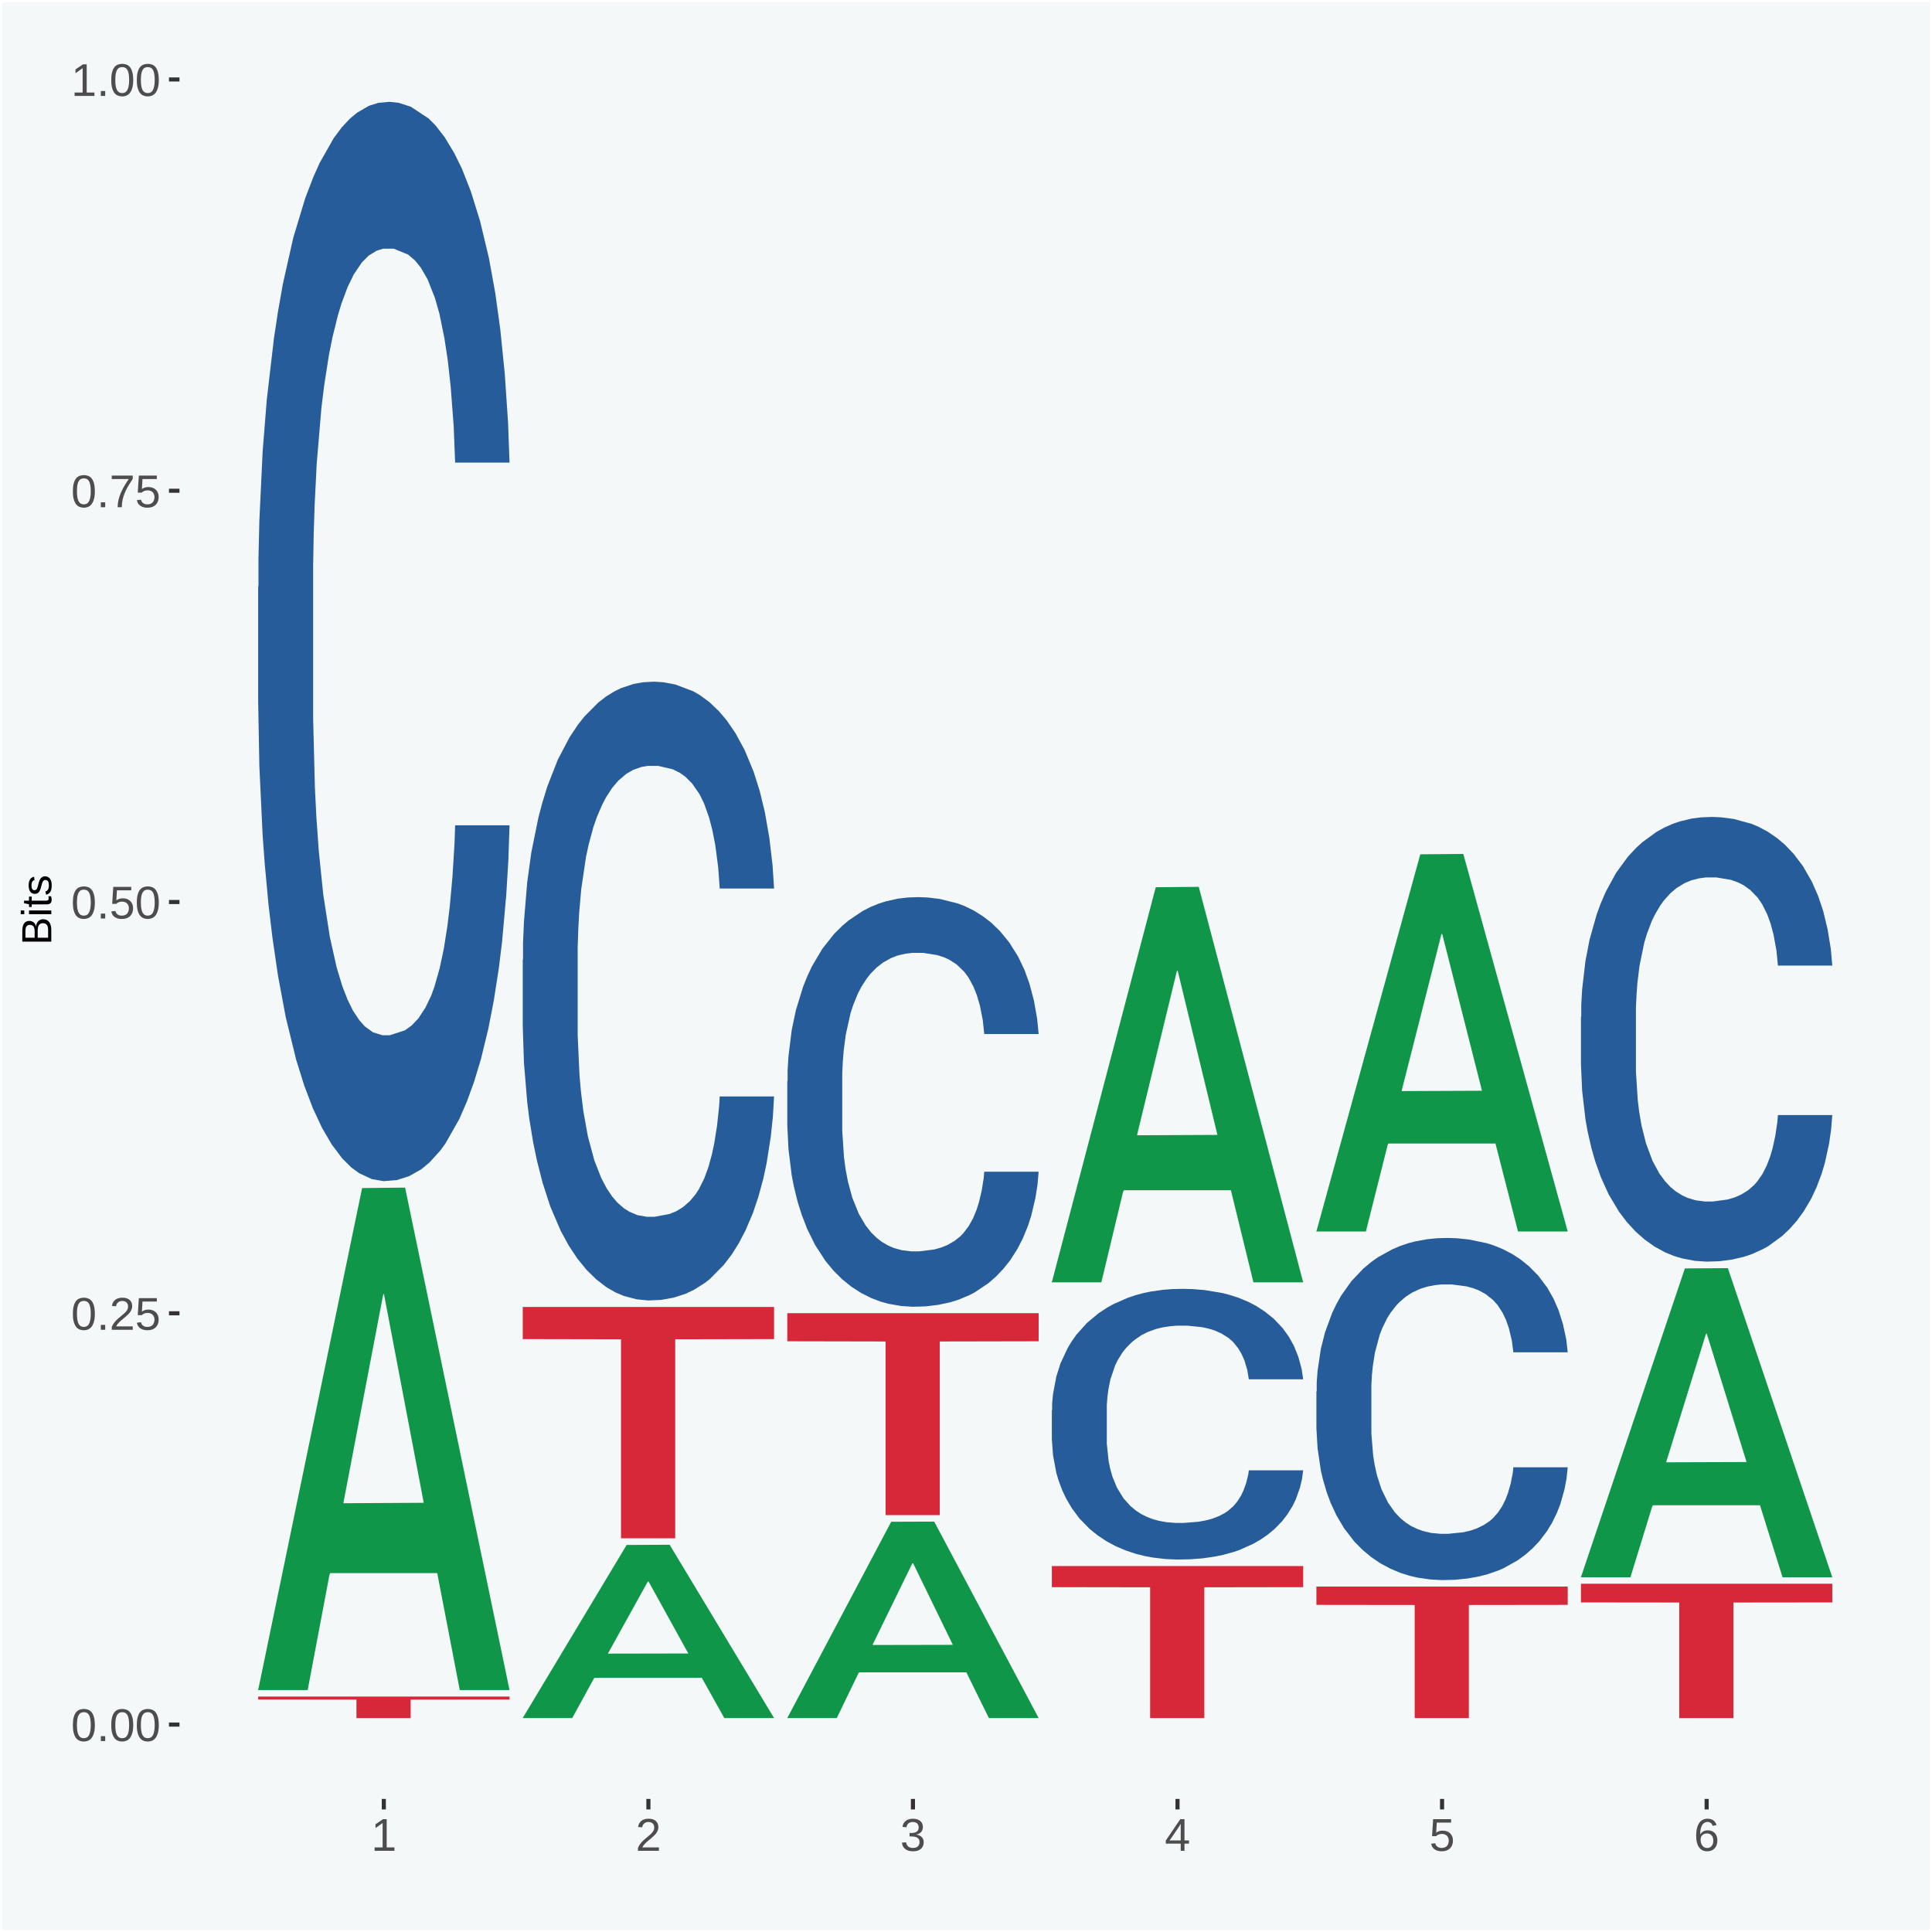 <?xml version="1.0" encoding="UTF-8"?>
<svg xmlns="http://www.w3.org/2000/svg" xmlns:xlink="http://www.w3.org/1999/xlink" width="504pt" height="504pt" viewBox="0 0 504 504" version="1.1">
<defs>
<g>
<symbol overflow="visible" id="glyph0-0">
<path style="stroke:none;" d="M 0.406 0 L 0.406 -8 L 3.594 -8 L 3.594 0 Z M 0.797 -0.406 L 3.188 -0.406 L 3.188 -7.594 L 0.797 -7.594 Z M 0.797 -0.406 "/>
</symbol>
<symbol overflow="visible" id="glyph0-1">
<path style="stroke:none;" d="M 6.203 -4.125 C 6.203 -3.332 6.125 -2.664 5.969 -2.125 C 5.82 -1.582 5.617 -1.145 5.359 -0.812 C 5.098 -0.477 4.789 -0.238 4.438 -0.094 C 4.094 0.051 3.723 0.125 3.328 0.125 C 2.922 0.125 2.539 0.051 2.188 -0.094 C 1.844 -0.238 1.539 -0.477 1.281 -0.812 C 1.031 -1.145 0.832 -1.582 0.688 -2.125 C 0.539 -2.664 0.469 -3.332 0.469 -4.125 C 0.469 -4.957 0.539 -5.645 0.688 -6.188 C 0.832 -6.738 1.035 -7.176 1.297 -7.5 C 1.555 -7.82 1.859 -8.047 2.203 -8.172 C 2.555 -8.305 2.941 -8.375 3.359 -8.375 C 3.754 -8.375 4.125 -8.305 4.469 -8.172 C 4.812 -8.047 5.113 -7.82 5.375 -7.5 C 5.633 -7.176 5.836 -6.738 5.984 -6.188 C 6.129 -5.645 6.203 -4.957 6.203 -4.125 Z M 5.141 -4.125 C 5.141 -4.781 5.098 -5.328 5.016 -5.766 C 4.941 -6.203 4.828 -6.551 4.672 -6.812 C 4.516 -7.07 4.328 -7.254 4.109 -7.359 C 3.891 -7.473 3.641 -7.531 3.359 -7.531 C 3.055 -7.531 2.789 -7.473 2.562 -7.359 C 2.344 -7.254 2.156 -7.07 2 -6.812 C 1.844 -6.551 1.723 -6.203 1.641 -5.766 C 1.566 -5.328 1.531 -4.781 1.531 -4.125 C 1.531 -3.5 1.57 -2.969 1.656 -2.531 C 1.738 -2.094 1.852 -1.742 2 -1.484 C 2.156 -1.223 2.344 -1.035 2.562 -0.922 C 2.789 -0.805 3.047 -0.75 3.328 -0.75 C 3.609 -0.75 3.859 -0.805 4.078 -0.922 C 4.305 -1.035 4.492 -1.223 4.641 -1.484 C 4.797 -1.742 4.914 -2.094 5 -2.531 C 5.094 -2.969 5.141 -3.5 5.141 -4.125 Z M 5.141 -4.125 "/>
</symbol>
<symbol overflow="visible" id="glyph0-2">
<path style="stroke:none;" d="M 1.094 0 L 1.094 -1.281 L 2.234 -1.281 L 2.234 0 Z M 1.094 0 "/>
</symbol>
<symbol overflow="visible" id="glyph0-3">
<path style="stroke:none;" d="M 0.609 0 L 0.609 -0.75 C 0.805 -1.207 1.047 -1.609 1.328 -1.953 C 1.617 -2.305 1.922 -2.625 2.234 -2.906 C 2.555 -3.188 2.867 -3.445 3.172 -3.688 C 3.484 -3.938 3.766 -4.18 4.016 -4.422 C 4.266 -4.66 4.469 -4.91 4.625 -5.172 C 4.781 -5.441 4.859 -5.742 4.859 -6.078 C 4.859 -6.316 4.82 -6.523 4.75 -6.703 C 4.676 -6.879 4.57 -7.023 4.438 -7.141 C 4.312 -7.266 4.156 -7.359 3.969 -7.422 C 3.781 -7.484 3.578 -7.516 3.359 -7.516 C 3.141 -7.516 2.938 -7.484 2.75 -7.422 C 2.57 -7.367 2.41 -7.281 2.266 -7.156 C 2.117 -7.039 2 -6.895 1.906 -6.719 C 1.812 -6.551 1.754 -6.352 1.734 -6.125 L 0.656 -6.219 C 0.688 -6.508 0.766 -6.785 0.891 -7.047 C 1.023 -7.316 1.203 -7.551 1.422 -7.75 C 1.648 -7.945 1.922 -8.098 2.234 -8.203 C 2.555 -8.316 2.93 -8.375 3.359 -8.375 C 3.766 -8.375 4.125 -8.328 4.438 -8.234 C 4.758 -8.141 5.031 -7.992 5.25 -7.797 C 5.477 -7.609 5.648 -7.375 5.766 -7.094 C 5.879 -6.812 5.938 -6.488 5.938 -6.125 C 5.938 -5.844 5.883 -5.578 5.781 -5.328 C 5.688 -5.078 5.555 -4.836 5.391 -4.609 C 5.223 -4.379 5.031 -4.16 4.812 -3.953 C 4.594 -3.742 4.363 -3.535 4.125 -3.328 C 3.895 -3.129 3.656 -2.93 3.406 -2.734 C 3.164 -2.535 2.938 -2.336 2.719 -2.141 C 2.508 -1.941 2.32 -1.738 2.156 -1.531 C 1.988 -1.332 1.859 -1.117 1.766 -0.891 L 6.078 -0.891 L 6.078 0 Z M 0.609 0 "/>
</symbol>
<symbol overflow="visible" id="glyph0-4">
<path style="stroke:none;" d="M 6.172 -2.688 C 6.172 -2.27 6.109 -1.891 5.984 -1.547 C 5.859 -1.203 5.672 -0.906 5.422 -0.656 C 5.18 -0.414 4.879 -0.223 4.516 -0.078 C 4.148 0.055 3.723 0.125 3.234 0.125 C 2.805 0.125 2.43 0.07 2.109 -0.031 C 1.785 -0.133 1.508 -0.273 1.281 -0.453 C 1.062 -0.629 0.883 -0.836 0.75 -1.078 C 0.625 -1.316 0.535 -1.57 0.484 -1.844 L 1.547 -1.969 C 1.586 -1.812 1.645 -1.66 1.719 -1.516 C 1.801 -1.367 1.91 -1.238 2.047 -1.125 C 2.18 -1.008 2.348 -0.914 2.547 -0.844 C 2.742 -0.781 2.984 -0.75 3.266 -0.75 C 3.535 -0.75 3.781 -0.789 4 -0.875 C 4.227 -0.957 4.422 -1.078 4.578 -1.234 C 4.734 -1.398 4.852 -1.602 4.938 -1.844 C 5.031 -2.082 5.078 -2.359 5.078 -2.672 C 5.078 -2.922 5.035 -3.148 4.953 -3.359 C 4.867 -3.578 4.75 -3.766 4.594 -3.922 C 4.445 -4.078 4.258 -4.195 4.031 -4.281 C 3.812 -4.363 3.562 -4.406 3.281 -4.406 C 3.113 -4.406 2.953 -4.391 2.797 -4.359 C 2.648 -4.328 2.516 -4.285 2.391 -4.234 C 2.266 -4.18 2.148 -4.117 2.047 -4.047 C 1.941 -3.973 1.844 -3.895 1.75 -3.812 L 0.719 -3.812 L 1 -8.25 L 5.688 -8.25 L 5.688 -7.359 L 1.953 -7.359 L 1.797 -4.734 C 1.984 -4.879 2.219 -5.004 2.5 -5.109 C 2.781 -5.211 3.113 -5.266 3.5 -5.266 C 3.914 -5.266 4.285 -5.203 4.609 -5.078 C 4.941 -4.953 5.223 -4.773 5.453 -4.547 C 5.68 -4.316 5.859 -4.047 5.984 -3.734 C 6.109 -3.422 6.172 -3.07 6.172 -2.688 Z M 6.172 -2.688 "/>
</symbol>
<symbol overflow="visible" id="glyph0-5">
<path style="stroke:none;" d="M 6.078 -7.406 C 5.66 -6.77 5.273 -6.16 4.922 -5.578 C 4.578 -4.992 4.281 -4.406 4.031 -3.812 C 3.781 -3.219 3.582 -2.609 3.438 -1.984 C 3.301 -1.367 3.234 -0.707 3.234 0 L 2.141 0 C 2.141 -0.656 2.219 -1.301 2.375 -1.938 C 2.531 -2.57 2.738 -3.195 3 -3.812 C 3.27 -4.426 3.578 -5.023 3.922 -5.609 C 4.273 -6.203 4.648 -6.785 5.047 -7.359 L 0.609 -7.359 L 0.609 -8.25 L 6.078 -8.25 Z M 6.078 -7.406 "/>
</symbol>
<symbol overflow="visible" id="glyph0-6">
<path style="stroke:none;" d="M 0.922 0 L 0.922 -0.891 L 3.016 -0.891 L 3.016 -7.25 L 1.156 -5.922 L 1.156 -6.922 L 3.109 -8.25 L 4.078 -8.25 L 4.078 -0.891 L 6.094 -0.891 L 6.094 0 Z M 0.922 0 "/>
</symbol>
<symbol overflow="visible" id="glyph0-7">
<path style="stroke:none;" d="M 6.141 -2.281 C 6.141 -1.906 6.078 -1.566 5.953 -1.266 C 5.836 -0.973 5.66 -0.723 5.422 -0.516 C 5.18 -0.305 4.883 -0.145 4.531 -0.031 C 4.188 0.07 3.789 0.125 3.344 0.125 C 2.832 0.125 2.398 0.062 2.047 -0.062 C 1.703 -0.195 1.414 -0.367 1.188 -0.578 C 0.957 -0.785 0.785 -1.02 0.672 -1.281 C 0.566 -1.551 0.492 -1.832 0.453 -2.125 L 1.547 -2.219 C 1.578 -2 1.633 -1.801 1.719 -1.625 C 1.801 -1.445 1.914 -1.289 2.062 -1.156 C 2.207 -1.031 2.383 -0.93 2.594 -0.859 C 2.801 -0.785 3.051 -0.75 3.344 -0.75 C 3.875 -0.75 4.289 -0.879 4.594 -1.141 C 4.895 -1.41 5.047 -1.801 5.047 -2.312 C 5.047 -2.613 4.977 -2.859 4.844 -3.047 C 4.707 -3.234 4.539 -3.379 4.344 -3.484 C 4.145 -3.586 3.926 -3.656 3.688 -3.688 C 3.445 -3.727 3.227 -3.75 3.031 -3.75 L 2.438 -3.75 L 2.438 -4.656 L 3.016 -4.656 C 3.211 -4.656 3.414 -4.676 3.625 -4.719 C 3.844 -4.758 4.039 -4.832 4.219 -4.938 C 4.395 -5.051 4.539 -5.195 4.656 -5.375 C 4.77 -5.562 4.828 -5.797 4.828 -6.078 C 4.828 -6.523 4.695 -6.875 4.438 -7.125 C 4.188 -7.383 3.801 -7.516 3.281 -7.516 C 2.82 -7.516 2.445 -7.395 2.156 -7.156 C 1.875 -6.914 1.707 -6.578 1.656 -6.141 L 0.594 -6.234 C 0.633 -6.598 0.734 -6.91 0.891 -7.172 C 1.047 -7.441 1.242 -7.664 1.484 -7.844 C 1.734 -8.02 2.008 -8.148 2.312 -8.234 C 2.625 -8.328 2.953 -8.375 3.297 -8.375 C 3.754 -8.375 4.148 -8.316 4.484 -8.203 C 4.816 -8.086 5.086 -7.93 5.297 -7.734 C 5.516 -7.535 5.672 -7.301 5.766 -7.031 C 5.867 -6.77 5.922 -6.488 5.922 -6.188 C 5.922 -5.945 5.883 -5.723 5.812 -5.516 C 5.75 -5.305 5.645 -5.113 5.5 -4.938 C 5.363 -4.77 5.188 -4.625 4.969 -4.5 C 4.75 -4.383 4.488 -4.297 4.188 -4.234 L 4.188 -4.219 C 4.52 -4.176 4.805 -4.098 5.047 -3.984 C 5.297 -3.867 5.5 -3.723 5.656 -3.547 C 5.82 -3.379 5.941 -3.188 6.016 -2.969 C 6.098 -2.75 6.141 -2.52 6.141 -2.281 Z M 6.141 -2.281 "/>
</symbol>
<symbol overflow="visible" id="glyph0-8">
<path style="stroke:none;" d="M 5.156 -1.875 L 5.156 0 L 4.172 0 L 4.172 -1.875 L 0.281 -1.875 L 0.281 -2.688 L 4.062 -8.25 L 5.156 -8.25 L 5.156 -2.703 L 6.328 -2.703 L 6.328 -1.875 Z M 4.172 -7.062 C 4.16 -7.039 4.141 -7.004 4.109 -6.953 C 4.078 -6.898 4.039 -6.836 4 -6.766 C 3.957 -6.691 3.914 -6.617 3.875 -6.547 C 3.844 -6.473 3.812 -6.414 3.781 -6.375 L 1.656 -3.25 C 1.633 -3.219 1.602 -3.176 1.562 -3.125 C 1.531 -3.07 1.492 -3.02 1.453 -2.969 C 1.422 -2.914 1.383 -2.863 1.344 -2.812 C 1.301 -2.77 1.27 -2.734 1.25 -2.703 L 4.172 -2.703 Z M 4.172 -7.062 "/>
</symbol>
<symbol overflow="visible" id="glyph0-9">
<path style="stroke:none;" d="M 6.141 -2.703 C 6.141 -2.285 6.082 -1.906 5.969 -1.562 C 5.852 -1.219 5.68 -0.922 5.453 -0.672 C 5.234 -0.422 4.957 -0.223 4.625 -0.078 C 4.289 0.055 3.91 0.125 3.484 0.125 C 3.004 0.125 2.582 0.031 2.219 -0.156 C 1.863 -0.344 1.566 -0.609 1.328 -0.953 C 1.086 -1.297 0.906 -1.719 0.781 -2.219 C 0.664 -2.727 0.609 -3.301 0.609 -3.938 C 0.609 -4.676 0.676 -5.32 0.812 -5.875 C 0.945 -6.426 1.141 -6.883 1.391 -7.25 C 1.648 -7.625 1.961 -7.906 2.328 -8.094 C 2.691 -8.281 3.102 -8.375 3.562 -8.375 C 3.844 -8.375 4.102 -8.344 4.344 -8.281 C 4.594 -8.227 4.816 -8.133 5.016 -8 C 5.223 -7.875 5.398 -7.703 5.547 -7.484 C 5.703 -7.273 5.828 -7.016 5.922 -6.703 L 4.906 -6.516 C 4.801 -6.867 4.629 -7.125 4.391 -7.281 C 4.148 -7.445 3.867 -7.531 3.547 -7.531 C 3.266 -7.531 3.004 -7.457 2.766 -7.312 C 2.535 -7.176 2.336 -6.973 2.172 -6.703 C 2.004 -6.43 1.875 -6.086 1.781 -5.672 C 1.695 -5.266 1.656 -4.789 1.656 -4.25 C 1.852 -4.602 2.125 -4.875 2.469 -5.062 C 2.812 -5.25 3.207 -5.344 3.656 -5.344 C 4.031 -5.344 4.367 -5.281 4.672 -5.156 C 4.984 -5.031 5.25 -4.852 5.469 -4.625 C 5.688 -4.406 5.852 -4.129 5.969 -3.797 C 6.082 -3.473 6.141 -3.109 6.141 -2.703 Z M 5.078 -2.656 C 5.078 -2.938 5.039 -3.191 4.969 -3.422 C 4.895 -3.66 4.785 -3.859 4.641 -4.016 C 4.504 -4.18 4.332 -4.305 4.125 -4.391 C 3.926 -4.484 3.688 -4.531 3.406 -4.531 C 3.219 -4.531 3.023 -4.5 2.828 -4.438 C 2.629 -4.383 2.453 -4.289 2.297 -4.156 C 2.141 -4.031 2.008 -3.863 1.906 -3.656 C 1.812 -3.457 1.766 -3.207 1.766 -2.906 C 1.766 -2.602 1.801 -2.316 1.875 -2.047 C 1.957 -1.785 2.07 -1.555 2.219 -1.359 C 2.363 -1.172 2.539 -1.02 2.75 -0.906 C 2.957 -0.789 3.191 -0.734 3.453 -0.734 C 3.703 -0.734 3.926 -0.773 4.125 -0.859 C 4.332 -0.953 4.504 -1.082 4.641 -1.25 C 4.785 -1.414 4.895 -1.613 4.969 -1.844 C 5.039 -2.082 5.078 -2.352 5.078 -2.656 Z M 5.078 -2.656 "/>
</symbol>
<symbol overflow="visible" id="glyph1-0">
<path style="stroke:none;" d="M 0 -0.359 L -7.328 -0.359 L -7.328 -3.281 L 0 -3.281 Z M -0.359 -0.734 L -0.359 -2.922 L -6.969 -2.922 L -6.969 -0.734 Z M -0.359 -0.734 "/>
</symbol>
<symbol overflow="visible" id="glyph1-1">
<path style="stroke:none;" d="M -2.125 -6.75 C -1.75 -6.75 -1.426 -6.676 -1.156 -6.531 C -0.883 -6.383 -0.66 -6.18 -0.484 -5.922 C -0.316 -5.672 -0.191 -5.375 -0.109 -5.031 C -0.035 -4.695 0 -4.344 0 -3.969 L 0 -0.906 L -7.562 -0.906 L -7.562 -3.656 C -7.562 -4.07 -7.523 -4.441 -7.453 -4.766 C -7.391 -5.098 -7.281 -5.379 -7.125 -5.609 C -6.977 -5.836 -6.789 -6.008 -6.562 -6.125 C -6.332 -6.25 -6.055 -6.312 -5.734 -6.312 C -5.523 -6.312 -5.328 -6.281 -5.141 -6.219 C -4.953 -6.164 -4.781 -6.078 -4.625 -5.953 C -4.477 -5.836 -4.348 -5.688 -4.234 -5.5 C -4.129 -5.32 -4.047 -5.113 -3.984 -4.875 C -3.953 -5.176 -3.883 -5.441 -3.781 -5.672 C -3.676 -5.91 -3.539 -6.109 -3.375 -6.266 C -3.219 -6.43 -3.031 -6.551 -2.812 -6.625 C -2.602 -6.707 -2.375 -6.75 -2.125 -6.75 Z M -5.609 -5.281 C -6.016 -5.281 -6.305 -5.141 -6.484 -4.859 C -6.66 -4.586 -6.75 -4.188 -6.75 -3.656 L -6.75 -1.922 L -4.344 -1.922 L -4.344 -3.656 C -4.344 -3.957 -4.375 -4.211 -4.438 -4.422 C -4.5 -4.629 -4.582 -4.797 -4.688 -4.922 C -4.801 -5.047 -4.93 -5.133 -5.078 -5.188 C -5.234 -5.25 -5.41 -5.281 -5.609 -5.281 Z M -2.219 -5.719 C -2.457 -5.719 -2.66 -5.672 -2.828 -5.578 C -2.992 -5.492 -3.129 -5.367 -3.234 -5.203 C -3.348 -5.047 -3.426 -4.848 -3.469 -4.609 C -3.52 -4.379 -3.547 -4.125 -3.547 -3.844 L -3.547 -1.922 L -0.828 -1.922 L -0.828 -3.922 C -0.828 -4.18 -0.848 -4.422 -0.891 -4.641 C -0.93 -4.859 -1.004 -5.047 -1.109 -5.203 C -1.211 -5.367 -1.352 -5.492 -1.531 -5.578 C -1.719 -5.672 -1.945 -5.719 -2.219 -5.719 Z M -2.219 -5.719 "/>
</symbol>
<symbol overflow="visible" id="glyph1-2">
<path style="stroke:none;" d="M -7.047 -0.734 L -7.969 -0.734 L -7.969 -1.703 L -7.047 -1.703 Z M 0 -0.734 L -5.812 -0.734 L -5.812 -1.703 L 0 -1.703 Z M 0 -0.734 "/>
</symbol>
<symbol overflow="visible" id="glyph1-3">
<path style="stroke:none;" d="M -0.047 -2.969 C -0.004 -2.82 0.023 -2.672 0.047 -2.516 C 0.078 -2.367 0.094 -2.195 0.094 -2 C 0.094 -1.227 -0.348 -0.844 -1.234 -0.844 L -5.109 -0.844 L -5.109 -0.172 L -5.812 -0.172 L -5.812 -0.875 L -7.109 -1.156 L -7.109 -1.812 L -5.812 -1.812 L -5.812 -2.875 L -5.109 -2.875 L -5.109 -1.812 L -1.438 -1.812 C -1.156 -1.812 -0.957 -1.852 -0.844 -1.938 C -0.738 -2.031 -0.688 -2.191 -0.688 -2.422 C -0.688 -2.516 -0.691 -2.602 -0.703 -2.688 C -0.711 -2.77 -0.727 -2.863 -0.75 -2.969 Z M -0.047 -2.969 "/>
</symbol>
<symbol overflow="visible" id="glyph1-4">
<path style="stroke:none;" d="M -1.609 -5.109 C -1.336 -5.109 -1.094 -5.051 -0.875 -4.938 C -0.664 -4.832 -0.488 -4.68 -0.344 -4.484 C -0.195 -4.285 -0.082 -4.039 0 -3.75 C 0.07 -3.457 0.109 -3.125 0.109 -2.75 C 0.109 -2.406 0.082 -2.098 0.031 -1.828 C -0.02 -1.555 -0.102 -1.316 -0.219 -1.109 C -0.332 -0.91 -0.484 -0.742 -0.672 -0.609 C -0.859 -0.473 -1.086 -0.375 -1.359 -0.312 L -1.531 -1.156 C -1.219 -1.238 -0.988 -1.41 -0.844 -1.672 C -0.695 -1.93 -0.625 -2.289 -0.625 -2.75 C -0.625 -2.957 -0.641 -3.145 -0.672 -3.312 C -0.703 -3.488 -0.75 -3.641 -0.812 -3.766 C -0.883 -3.891 -0.977 -3.984 -1.094 -4.047 C -1.207 -4.117 -1.352 -4.156 -1.531 -4.156 C -1.707 -4.156 -1.848 -4.113 -1.953 -4.031 C -2.066 -3.957 -2.16 -3.844 -2.234 -3.688 C -2.316 -3.539 -2.383 -3.363 -2.438 -3.156 C -2.5 -2.945 -2.562 -2.719 -2.625 -2.469 C -2.688 -2.238 -2.754 -2.008 -2.828 -1.781 C -2.898 -1.551 -3 -1.344 -3.125 -1.156 C -3.25 -0.969 -3.398 -0.816 -3.578 -0.703 C -3.766 -0.586 -4 -0.531 -4.281 -0.531 C -4.812 -0.531 -5.211 -0.719 -5.484 -1.094 C -5.766 -1.477 -5.906 -2.031 -5.906 -2.75 C -5.906 -3.395 -5.789 -3.906 -5.562 -4.281 C -5.332 -4.656 -4.973 -4.895 -4.484 -5 L -4.375 -4.125 C -4.52 -4.094 -4.645 -4.035 -4.75 -3.953 C -4.852 -3.867 -4.938 -3.766 -5 -3.641 C -5.062 -3.516 -5.102 -3.375 -5.125 -3.219 C -5.156 -3.07 -5.172 -2.914 -5.172 -2.75 C -5.172 -2.312 -5.102 -1.988 -4.969 -1.781 C -4.844 -1.582 -4.645 -1.484 -4.375 -1.484 C -4.219 -1.484 -4.086 -1.52 -3.984 -1.594 C -3.879 -1.664 -3.789 -1.77 -3.719 -1.906 C -3.656 -2.051 -3.598 -2.219 -3.547 -2.406 C -3.492 -2.602 -3.438 -2.816 -3.375 -3.047 C -3.332 -3.203 -3.289 -3.359 -3.25 -3.516 C -3.207 -3.68 -3.156 -3.836 -3.094 -3.984 C -3.031 -4.141 -2.957 -4.285 -2.875 -4.422 C -2.789 -4.555 -2.688 -4.672 -2.562 -4.766 C -2.445 -4.867 -2.312 -4.953 -2.156 -5.016 C -2 -5.078 -1.816 -5.109 -1.609 -5.109 Z M -1.609 -5.109 "/>
</symbol>
</g>
<clipPath id="clip1">
  <path d="M 46.82 5.48 L 498.52 5.48 L 498.52 469.281 L 46.82 469.281 Z M 46.82 5.48 "/>
</clipPath>
</defs>
<g id="surface1">
<rect x="0" y="0" width="504" height="504" style="fill:rgb(96.078%,97.255%,97.647%);fill-opacity:1;stroke:none;"/>
<path style="fill:none;stroke-width:1.07;stroke-linecap:round;stroke-linejoin:round;stroke:rgb(100%,100%,100%);stroke-opacity:1;stroke-miterlimit:10;" d="M 0 0 L 504 0 L 504 504 L 0 504 Z M 0 0 " transform="matrix(1,0,0,-1,0,504)"/>
<g clip-path="url(#clip1)" clip-rule="nonzero">
<path style=" stroke:none;fill-rule:nonzero;fill:rgb(96.078%,97.255%,97.647%);fill-opacity:1;" d="M 46.82 469.281 L 498.52 469.281 L 498.52 5.48 L 46.82 5.48 Z M 46.82 469.281 "/>
</g>
<path style=" stroke:none;fill-rule:nonzero;fill:rgb(6.274%,58.824%,28.235%);fill-opacity:1;" d="M 67.352 440.641 L 67.422 440.52 L 94.461 309.93 L 105.68 309.809 L 132.922 440.891 L 119.941 440.891 L 114.059 410.371 L 86.141 410.371 L 85.941 410.859 L 80.262 440.891 L 67.352 440.891 L 67.352 440.641 L 89.66 392.148 L 110.539 392.031 L 100.199 337.75 L 100.07 337.5 L 99.93 337.871 L 89.59 392.031 L 89.66 392.148 Z M 67.352 440.641 "/>
<path style=" stroke:none;fill-rule:nonzero;fill:rgb(14.51%,36.078%,60.001%);fill-opacity:1;" d="M 67.352 153.07 L 67.43 152.809 L 67.43 145.609 L 67.66 135.84 L 68.512 117.84 L 69.602 104.211 L 71.461 88.27 L 72.469 81.59 L 73.781 74.129 L 76.5 62.039 L 79.602 51.762 L 81.77 46.102 L 83.391 42.5 L 87.039 36.07 L 89.129 33.25 L 91.301 30.93 L 93.16 29.391 L 96.262 27.59 L 98.738 26.82 L 101.609 26.559 L 104.012 26.82 L 107.191 27.852 L 111.84 30.93 L 113.621 32.73 L 116.02 35.82 L 118.5 39.93 L 120.52 44.051 L 122.84 49.961 L 125.238 57.672 L 127.57 67.441 L 129.199 76.441 L 130.512 85.961 L 131.68 97.531 L 132.531 110.129 L 132.922 120.672 L 118.73 120.672 L 118.352 111.16 L 117.57 100.871 L 116.801 93.93 L 115.941 88.27 L 114.629 81.84 L 113.461 77.73 L 111.531 72.84 L 109.738 69.762 L 108.27 67.961 L 106.488 66.422 L 102.691 64.871 L 99.98 64.871 L 98.27 65.391 L 96.18 66.672 L 94.398 68.469 L 92.309 71.559 L 90.68 74.898 L 89.051 79.27 L 88.121 82.359 L 86.73 88.012 L 85.801 92.641 L 84.559 100.609 L 83.859 106.27 L 82.621 120.93 L 82.078 131.73 L 81.84 139.18 L 81.691 147.41 L 81.691 187.52 L 82.148 205.52 L 82.539 213.238 L 83.16 221.98 L 84.32 233.289 L 86.031 244.352 L 87.809 252.32 L 89.281 257.199 L 90.68 260.801 L 92.07 263.629 L 93.781 266.199 L 95.172 267.75 L 97.27 269.289 L 99.75 270.059 L 101.68 270.059 L 105.641 268.781 L 107.422 267.488 L 109.121 265.691 L 110.98 262.859 L 112.461 259.781 L 113.309 257.461 L 114.699 252.578 L 115.789 247.43 L 116.719 241.52 L 117.34 236.379 L 118.039 228.66 L 118.578 219.922 L 118.73 215.289 L 132.922 215.289 L 132.609 224.551 L 132.059 233.551 L 130.98 245.629 L 130.129 252.578 L 128.809 261.059 L 127.41 268.262 L 125.48 276.23 L 123.691 282.148 L 121.828 287.289 L 119.82 291.922 L 116.18 298.34 L 114.859 300.141 L 112.07 303.23 L 109.898 305.031 L 106.719 306.828 L 103.469 307.859 L 100.059 308.121 L 97.031 307.602 L 93.699 306.059 L 91.609 304.52 L 89.281 302.199 L 86.57 298.602 L 84.012 294.23 L 81.609 289.09 L 79.359 283.172 L 77.27 276.488 L 74.559 265.43 L 72.539 254.629 L 71.07 244.609 L 70.059 236.121 L 69.059 225.32 L 68.512 217.859 L 67.66 199.871 L 67.352 183.148 Z M 67.352 153.07 "/>
<path style=" stroke:none;fill-rule:nonzero;fill:rgb(83.922%,15.686%,22.353%);fill-opacity:1;" d="M 67.352 442.578 L 132.922 442.578 L 132.922 443.359 L 107.129 443.371 L 107.129 448.191 L 92.988 448.191 L 92.988 443.371 L 67.352 443.359 Z M 67.352 442.578 "/>
<path style=" stroke:none;fill-rule:nonzero;fill:rgb(6.274%,58.824%,28.235%);fill-opacity:1;" d="M 136.371 448.109 L 136.43 448.07 L 163.469 403.031 L 174.691 402.98 L 201.93 448.191 L 188.949 448.191 L 183.07 437.672 L 155.16 437.672 L 154.949 437.84 L 149.281 448.191 L 136.371 448.191 L 136.371 448.109 L 158.672 431.379 L 179.559 431.34 L 169.219 412.621 L 169.078 412.531 L 168.949 412.66 L 158.602 431.34 L 158.672 431.379 Z M 136.371 448.109 "/>
<path style=" stroke:none;fill-rule:nonzero;fill:rgb(14.51%,36.078%,60.001%);fill-opacity:1;" d="M 136.371 250.359 L 136.441 250.211 L 136.441 246.078 L 136.68 240.48 L 137.531 230.16 L 138.609 222.352 L 140.469 213.211 L 141.48 209.379 L 142.801 205.102 L 145.512 198.18 L 148.609 192.281 L 150.781 189.039 L 152.41 186.969 L 156.051 183.289 L 158.141 181.672 L 160.309 180.34 L 162.172 179.449 L 165.27 178.422 L 167.75 177.98 L 170.621 177.828 L 173.02 177.98 L 176.199 178.57 L 180.852 180.34 L 182.629 181.371 L 185.039 183.141 L 187.52 185.5 L 189.531 187.859 L 191.859 191.25 L 194.262 195.672 L 196.578 201.27 L 198.211 206.43 L 199.531 211.891 L 200.691 218.52 L 201.539 225.738 L 201.93 231.789 L 187.75 231.789 L 187.359 226.328 L 186.59 220.43 L 185.809 216.449 L 184.961 213.211 L 183.641 209.531 L 182.48 207.172 L 180.539 204.371 L 178.762 202.602 L 177.289 201.57 L 175.5 200.68 L 171.711 199.801 L 168.988 199.801 L 167.289 200.09 L 165.199 200.828 L 163.41 201.859 L 161.32 203.629 L 159.691 205.551 L 158.07 208.051 L 157.141 209.82 L 155.738 213.059 L 154.809 215.719 L 153.57 220.289 L 152.871 223.531 L 151.629 231.93 L 151.09 238.121 L 150.859 242.398 L 150.699 247.121 L 150.699 270.109 L 151.172 280.43 L 151.559 284.852 L 152.18 289.871 L 153.34 296.352 L 155.039 302.691 L 156.828 307.262 L 158.301 310.059 L 159.691 312.121 L 161.09 313.75 L 162.789 315.219 L 164.191 316.102 L 166.281 316.988 L 168.762 317.43 L 170.699 317.43 L 174.648 316.691 L 176.43 315.961 L 178.141 314.922 L 180 313.301 L 181.469 311.531 L 182.32 310.211 L 183.719 307.41 L 184.801 304.461 L 185.73 301.07 L 186.352 298.121 L 187.051 293.699 L 187.59 288.691 L 187.75 286.031 L 201.93 286.031 L 201.621 291.34 L 201.078 296.5 L 199.988 303.43 L 199.141 307.41 L 197.82 312.27 L 196.43 316.398 L 194.488 320.969 L 192.711 324.359 L 190.852 327.309 L 188.828 329.961 L 185.191 333.648 L 183.871 334.68 L 181.078 336.449 L 178.91 337.48 L 175.738 338.512 L 172.48 339.102 L 169.07 339.25 L 166.051 338.949 L 162.719 338.07 L 160.621 337.18 L 158.301 335.859 L 155.59 333.789 L 153.031 331.289 L 150.629 328.34 L 148.379 324.949 L 146.289 321.121 L 143.57 314.781 L 141.559 308.59 L 140.09 302.84 L 139.078 297.969 L 138.07 291.781 L 137.531 287.512 L 136.68 277.191 L 136.371 267.609 Z M 136.371 250.359 "/>
<path style=" stroke:none;fill-rule:nonzero;fill:rgb(83.922%,15.686%,22.353%);fill-opacity:1;" d="M 136.371 340.941 L 201.93 340.941 L 201.93 349.328 L 176.141 349.379 L 176.141 401.289 L 162 401.289 L 162 349.379 L 136.371 349.328 Z M 136.371 340.941 "/>
<path style=" stroke:none;fill-rule:nonzero;fill:rgb(6.274%,58.824%,28.235%);fill-opacity:1;" d="M 205.379 448.102 L 205.449 448.051 L 232.488 396.98 L 243.711 396.941 L 270.949 448.191 L 257.969 448.191 L 252.09 436.262 L 224.172 436.262 L 223.969 436.449 L 218.289 448.191 L 205.379 448.191 L 205.379 448.102 L 227.691 429.129 L 248.57 429.09 L 238.23 407.859 L 238.102 407.77 L 237.961 407.91 L 227.621 429.09 L 227.691 429.129 Z M 205.379 448.102 "/>
<path style=" stroke:none;fill-rule:nonzero;fill:rgb(14.51%,36.078%,60.001%);fill-opacity:1;" d="M 205.379 282.039 L 205.461 281.949 L 205.461 279.211 L 205.691 275.512 L 206.539 268.672 L 207.629 263.5 L 209.488 257.449 L 210.5 254.91 L 211.809 252.078 L 214.531 247.5 L 217.629 243.59 L 219.801 241.449 L 221.422 240.078 L 225.07 237.641 L 227.16 236.57 L 229.328 235.691 L 231.191 235.102 L 234.289 234.422 L 236.77 234.129 L 239.641 234.031 L 242.039 234.129 L 245.219 234.52 L 249.871 235.691 L 251.648 236.371 L 254.051 237.539 L 256.531 239.109 L 258.551 240.672 L 260.871 242.91 L 263.27 245.84 L 265.602 249.551 L 267.23 252.961 L 268.539 256.57 L 269.711 260.969 L 270.559 265.75 L 270.949 269.75 L 256.762 269.75 L 256.379 266.141 L 255.602 262.23 L 254.828 259.602 L 253.969 257.449 L 252.66 255.012 L 251.488 253.449 L 249.559 251.602 L 247.77 250.43 L 246.301 249.738 L 244.52 249.16 L 240.719 248.57 L 238.012 248.57 L 236.301 248.77 L 234.211 249.25 L 232.43 249.941 L 230.34 251.109 L 228.711 252.379 L 227.078 254.039 L 226.148 255.211 L 224.762 257.352 L 223.828 259.109 L 222.59 262.141 L 221.891 264.281 L 220.648 269.852 L 220.109 273.941 L 219.871 276.77 L 219.719 279.898 L 219.719 295.121 L 220.18 301.949 L 220.57 304.879 L 221.191 308.199 L 222.352 312.488 L 224.059 316.691 L 225.84 319.711 L 227.309 321.57 L 228.711 322.93 L 230.102 324.012 L 231.809 324.98 L 233.199 325.57 L 235.301 326.148 L 237.781 326.449 L 239.711 326.449 L 243.672 325.961 L 245.449 325.469 L 247.148 324.789 L 249.012 323.711 L 250.488 322.539 L 251.34 321.66 L 252.73 319.809 L 253.82 317.859 L 254.75 315.609 L 255.371 313.66 L 256.07 310.73 L 256.609 307.422 L 256.762 305.66 L 270.949 305.66 L 270.641 309.172 L 270.09 312.59 L 269.012 317.18 L 268.16 319.809 L 266.84 323.031 L 265.441 325.762 L 263.512 328.789 L 261.719 331.031 L 259.859 332.98 L 257.852 334.738 L 254.211 337.18 L 252.891 337.859 L 250.102 339.031 L 247.93 339.719 L 244.75 340.398 L 241.5 340.789 L 238.09 340.891 L 235.059 340.691 L 231.73 340.109 L 229.641 339.52 L 227.309 338.641 L 224.602 337.281 L 222.039 335.621 L 219.641 333.672 L 217.391 331.422 L 215.301 328.891 L 212.59 324.691 L 210.57 320.59 L 209.102 316.781 L 208.09 313.559 L 207.09 309.469 L 206.539 306.641 L 205.691 299.801 L 205.379 293.461 Z M 205.379 282.039 "/>
<path style=" stroke:none;fill-rule:nonzero;fill:rgb(83.922%,15.686%,22.353%);fill-opacity:1;" d="M 205.379 342.578 L 270.949 342.578 L 270.949 349.898 L 245.148 349.949 L 245.148 395.238 L 231.02 395.238 L 231.02 349.949 L 205.379 349.898 Z M 205.379 342.578 "/>
<path style=" stroke:none;fill-rule:nonzero;fill:rgb(6.274%,58.824%,28.235%);fill-opacity:1;" d="M 274.398 334.328 L 274.461 334.23 L 301.5 231.449 L 312.719 231.352 L 339.961 334.52 L 326.98 334.52 L 321.102 310.5 L 293.191 310.5 L 292.98 310.891 L 287.309 334.52 L 274.398 334.52 L 274.398 334.328 L 296.699 296.16 L 317.59 296.059 L 307.25 253.34 L 307.109 253.148 L 306.98 253.441 L 296.629 296.059 L 296.699 296.16 Z M 274.398 334.328 "/>
<path style=" stroke:none;fill-rule:nonzero;fill:rgb(14.51%,36.078%,60.001%);fill-opacity:1;" d="M 274.398 367.949 L 274.469 367.879 L 274.469 366.078 L 274.711 363.629 L 275.559 359.109 L 276.641 355.691 L 278.5 351.699 L 279.512 350.02 L 280.828 348.148 L 283.539 345.121 L 286.641 342.539 L 288.809 341.121 L 290.441 340.219 L 294.078 338.602 L 296.172 337.891 L 298.34 337.309 L 300.199 336.93 L 303.301 336.48 L 305.781 336.281 L 308.648 336.219 L 311.051 336.281 L 314.23 336.539 L 318.879 337.309 L 320.66 337.77 L 323.07 338.539 L 325.551 339.57 L 327.559 340.602 L 329.879 342.09 L 332.289 344.02 L 334.609 346.469 L 336.238 348.73 L 337.559 351.121 L 338.719 354.02 L 339.57 357.18 L 339.961 359.82 L 325.781 359.82 L 325.391 357.441 L 324.621 354.859 L 323.84 353.121 L 322.988 351.699 L 321.672 350.078 L 320.512 349.051 L 318.57 347.828 L 316.789 347.051 L 315.32 346.602 L 313.531 346.211 L 309.738 345.828 L 307.02 345.828 L 305.32 345.961 L 303.23 346.281 L 301.441 346.73 L 299.352 347.5 L 297.719 348.34 L 296.102 349.441 L 295.172 350.211 L 293.77 351.629 L 292.84 352.789 L 291.602 354.789 L 290.898 356.211 L 289.66 359.891 L 289.121 362.602 L 288.891 364.469 L 288.73 366.531 L 288.73 376.59 L 289.199 381.109 L 289.59 383.039 L 290.211 385.23 L 291.371 388.07 L 293.07 390.84 L 294.859 392.84 L 296.328 394.07 L 297.719 394.969 L 299.121 395.68 L 300.82 396.328 L 302.219 396.711 L 304.309 397.102 L 306.789 397.289 L 308.73 397.289 L 312.68 396.969 L 314.461 396.648 L 316.172 396.199 L 318.031 395.488 L 319.5 394.711 L 320.352 394.129 L 321.75 392.91 L 322.828 391.621 L 323.762 390.129 L 324.379 388.84 L 325.078 386.91 L 325.621 384.719 L 325.781 383.559 L 339.961 383.559 L 339.648 385.879 L 339.109 388.129 L 338.02 391.172 L 337.172 392.91 L 335.852 395.039 L 334.461 396.84 L 332.52 398.84 L 330.738 400.32 L 328.879 401.609 L 326.859 402.77 L 323.219 404.391 L 321.898 404.84 L 319.109 405.609 L 316.941 406.059 L 313.77 406.52 L 310.512 406.77 L 307.102 406.84 L 304.078 406.711 L 300.75 406.32 L 298.648 405.93 L 296.328 405.352 L 293.621 404.449 L 291.059 403.359 L 288.66 402.07 L 286.41 400.578 L 284.32 398.91 L 281.602 396.129 L 279.59 393.422 L 278.121 390.91 L 277.109 388.781 L 276.102 386.07 L 275.559 384.199 L 274.711 379.691 L 274.398 375.488 Z M 274.398 367.949 "/>
<path style=" stroke:none;fill-rule:nonzero;fill:rgb(83.922%,15.686%,22.353%);fill-opacity:1;" d="M 274.398 408.531 L 339.961 408.531 L 339.961 414.039 L 314.172 414.078 L 314.172 448.191 L 300.031 448.191 L 300.031 414.078 L 274.398 414.039 Z M 274.398 408.531 "/>
<path style=" stroke:none;fill-rule:nonzero;fill:rgb(6.274%,58.824%,28.235%);fill-opacity:1;" d="M 343.41 321.059 L 343.48 320.969 L 370.512 222.859 L 381.73 222.77 L 408.969 321.25 L 396 321.25 L 390.121 298.309 L 362.199 298.309 L 362 298.68 L 356.32 321.25 L 343.41 321.25 L 343.41 321.059 L 365.719 284.629 L 386.602 284.539 L 376.262 243.762 L 376.121 243.57 L 375.988 243.852 L 365.648 284.539 L 365.719 284.629 Z M 343.41 321.059 "/>
<path style=" stroke:none;fill-rule:nonzero;fill:rgb(14.51%,36.078%,60.001%);fill-opacity:1;" d="M 343.41 363.039 L 343.488 362.961 L 343.488 360.68 L 343.719 357.578 L 344.57 351.879 L 345.66 347.559 L 347.52 342.5 L 348.531 340.379 L 349.84 338.02 L 352.559 334.191 L 355.66 330.93 L 357.828 329.129 L 359.449 327.988 L 363.102 325.961 L 365.191 325.059 L 367.359 324.32 L 369.219 323.84 L 372.32 323.27 L 374.801 323.02 L 377.66 322.941 L 380.07 323.02 L 383.238 323.352 L 387.891 324.32 L 389.68 324.898 L 392.078 325.871 L 394.559 327.18 L 396.57 328.48 L 398.898 330.359 L 401.301 332.801 L 403.629 335.898 L 405.25 338.75 L 406.57 341.77 L 407.73 345.441 L 408.59 349.43 L 408.969 352.77 L 394.789 352.77 L 394.398 349.762 L 393.629 346.5 L 392.852 344.301 L 392 342.5 L 390.68 340.461 L 389.52 339.16 L 387.578 337.609 L 385.801 336.629 L 384.328 336.059 L 382.551 335.57 L 378.75 335.078 L 376.039 335.078 L 374.328 335.25 L 372.238 335.66 L 370.461 336.23 L 368.371 337.199 L 366.738 338.262 L 365.109 339.648 L 364.18 340.629 L 362.789 342.422 L 361.859 343.891 L 360.621 346.422 L 359.922 348.211 L 358.68 352.852 L 358.141 356.281 L 357.898 358.641 L 357.75 361.25 L 357.75 373.969 L 358.211 379.672 L 358.602 382.121 L 359.219 384.891 L 360.379 388.48 L 362.09 391.98 L 363.871 394.512 L 365.34 396.059 L 366.738 397.199 L 368.129 398.102 L 369.84 398.91 L 371.23 399.398 L 373.32 399.891 L 375.801 400.129 L 377.738 400.129 L 381.691 399.73 L 383.48 399.32 L 385.18 398.75 L 387.039 397.852 L 388.512 396.871 L 389.371 396.141 L 390.762 394.59 L 391.852 392.961 L 392.781 391.09 L 393.398 389.449 L 394.09 387.012 L 394.641 384.238 L 394.789 382.77 L 408.969 382.77 L 408.66 385.711 L 408.121 388.559 L 407.039 392.391 L 406.18 394.59 L 404.871 397.281 L 403.469 399.559 L 401.531 402.09 L 399.75 403.961 L 397.891 405.59 L 395.879 407.059 L 392.23 409.102 L 390.922 409.672 L 388.129 410.648 L 385.961 411.219 L 382.781 411.789 L 379.52 412.121 L 376.109 412.199 L 373.09 412.031 L 369.762 411.551 L 367.672 411.059 L 365.34 410.32 L 362.629 409.18 L 360.07 407.801 L 357.672 406.172 L 355.422 404.289 L 353.328 402.172 L 350.621 398.672 L 348.602 395.238 L 347.129 392.059 L 346.121 389.371 L 345.121 385.949 L 344.57 383.59 L 343.719 377.879 L 343.41 372.578 Z M 343.41 363.039 "/>
<path style=" stroke:none;fill-rule:nonzero;fill:rgb(83.922%,15.686%,22.353%);fill-opacity:1;" d="M 343.41 413.891 L 408.969 413.891 L 408.969 418.66 L 383.18 418.691 L 383.18 448.191 L 369.051 448.191 L 369.051 418.691 L 343.41 418.66 Z M 343.41 413.891 "/>
<path style=" stroke:none;fill-rule:nonzero;fill:rgb(6.274%,58.824%,28.235%);fill-opacity:1;" d="M 412.422 411.309 L 412.488 411.23 L 439.531 330.891 L 450.75 330.82 L 477.988 411.461 L 465.012 411.461 L 459.129 392.68 L 431.219 392.68 L 431.012 392.98 L 425.328 411.461 L 412.422 411.461 L 412.422 411.309 L 434.73 381.469 L 455.621 381.398 L 445.27 348 L 445.141 347.852 L 445 348.078 L 434.66 381.398 L 434.73 381.469 Z M 412.422 411.309 "/>
<path style=" stroke:none;fill-rule:nonzero;fill:rgb(14.51%,36.078%,60.001%);fill-opacity:1;" d="M 412.422 265.238 L 412.5 265.129 L 412.5 262.16 L 412.73 258.141 L 413.59 250.719 L 414.672 245.109 L 416.531 238.539 L 417.539 235.781 L 418.859 232.711 L 421.57 227.73 L 424.672 223.488 L 426.84 221.16 L 428.469 219.68 L 432.109 217.031 L 434.199 215.871 L 436.371 214.91 L 438.23 214.281 L 441.328 213.531 L 443.809 213.219 L 446.68 213.109 L 449.078 213.219 L 452.262 213.641 L 456.91 214.91 L 458.691 215.648 L 461.09 216.93 L 463.57 218.621 L 465.59 220.32 L 467.91 222.75 L 470.32 225.93 L 472.641 229.961 L 474.27 233.66 L 475.59 237.578 L 476.75 242.352 L 477.602 247.539 L 477.988 251.891 L 463.809 251.891 L 463.422 247.969 L 462.641 243.73 L 461.871 240.871 L 461.02 238.539 L 459.699 235.891 L 458.539 234.191 L 456.602 232.18 L 454.82 230.91 L 453.34 230.172 L 451.559 229.531 L 447.762 228.898 L 445.051 228.898 L 443.352 229.109 L 441.25 229.641 L 439.469 230.379 L 437.379 231.648 L 435.75 233.031 L 434.121 234.828 L 433.191 236.102 L 431.801 238.43 L 430.871 240.34 L 429.629 243.621 L 428.93 245.949 L 427.691 251.988 L 427.148 256.441 L 426.922 259.52 L 426.762 262.91 L 426.762 279.43 L 427.23 286.852 L 427.609 290.031 L 428.23 293.629 L 429.398 298.289 L 431.102 302.852 L 432.879 306.129 L 434.359 308.141 L 435.75 309.629 L 437.148 310.789 L 438.852 311.852 L 440.25 312.488 L 442.34 313.121 L 444.82 313.441 L 446.762 313.441 L 450.711 312.91 L 452.488 312.379 L 454.199 311.641 L 456.059 310.48 L 457.531 309.199 L 458.379 308.25 L 459.781 306.238 L 460.859 304.121 L 461.789 301.68 L 462.41 299.559 L 463.109 296.379 L 463.648 292.781 L 463.809 290.879 L 477.988 290.879 L 477.68 294.691 L 477.141 298.398 L 476.051 303.379 L 475.199 306.238 L 473.879 309.73 L 472.488 312.699 L 470.551 315.98 L 468.77 318.422 L 466.91 320.539 L 464.891 322.449 L 461.25 325.102 L 459.93 325.84 L 457.141 327.109 L 454.969 327.852 L 451.789 328.59 L 448.539 329.02 L 445.129 329.121 L 442.109 328.91 L 438.77 328.27 L 436.68 327.641 L 434.359 326.691 L 431.641 325.199 L 429.09 323.398 L 426.68 321.281 L 424.441 318.852 L 422.34 316.09 L 419.629 311.539 L 417.621 307.09 L 416.141 302.949 L 415.141 299.461 L 414.129 295.012 L 413.59 291.941 L 412.73 284.52 L 412.422 277.629 Z M 412.422 265.238 "/>
<path style=" stroke:none;fill-rule:nonzero;fill:rgb(83.922%,15.686%,22.353%);fill-opacity:1;" d="M 412.422 413.148 L 477.988 413.148 L 477.988 418.02 L 452.199 418.051 L 452.199 448.191 L 438.059 448.191 L 438.059 418.051 L 412.422 418.02 Z M 412.422 413.148 "/>
<g style="fill:rgb(30.196%,30.196%,30.196%);fill-opacity:1;">
  <use xlink:href="#glyph0-1" x="18.54" y="454.19"/>
  <use xlink:href="#glyph0-2" x="25.212" y="454.19"/>
  <use xlink:href="#glyph0-1" x="28.548" y="454.19"/>
  <use xlink:href="#glyph0-1" x="35.22" y="454.19"/>
</g>
<g style="fill:rgb(30.196%,30.196%,30.196%);fill-opacity:1;">
  <use xlink:href="#glyph0-1" x="18.54" y="346.9"/>
  <use xlink:href="#glyph0-2" x="25.212" y="346.9"/>
  <use xlink:href="#glyph0-3" x="28.548" y="346.9"/>
  <use xlink:href="#glyph0-4" x="35.22" y="346.9"/>
</g>
<g style="fill:rgb(30.196%,30.196%,30.196%);fill-opacity:1;">
  <use xlink:href="#glyph0-1" x="18.54" y="239.61"/>
  <use xlink:href="#glyph0-2" x="25.212" y="239.61"/>
  <use xlink:href="#glyph0-4" x="28.548" y="239.61"/>
  <use xlink:href="#glyph0-1" x="35.22" y="239.61"/>
</g>
<g style="fill:rgb(30.196%,30.196%,30.196%);fill-opacity:1;">
  <use xlink:href="#glyph0-1" x="18.54" y="132.32"/>
  <use xlink:href="#glyph0-2" x="25.212" y="132.32"/>
  <use xlink:href="#glyph0-5" x="28.548" y="132.32"/>
  <use xlink:href="#glyph0-4" x="35.22" y="132.32"/>
</g>
<g style="fill:rgb(30.196%,30.196%,30.196%);fill-opacity:1;">
  <use xlink:href="#glyph0-6" x="18.54" y="25.03"/>
  <use xlink:href="#glyph0-2" x="25.212" y="25.03"/>
  <use xlink:href="#glyph0-1" x="28.548" y="25.03"/>
  <use xlink:href="#glyph0-1" x="35.22" y="25.03"/>
</g>
<path style="fill:none;stroke-width:1.07;stroke-linecap:butt;stroke-linejoin:round;stroke:rgb(20%,20%,20%);stroke-opacity:1;stroke-miterlimit:10;" d="M 44.078 54.109 L 46.82 54.109 " transform="matrix(1,0,0,-1,0,504)"/>
<path style="fill:none;stroke-width:1.07;stroke-linecap:butt;stroke-linejoin:round;stroke:rgb(20%,20%,20%);stroke-opacity:1;stroke-miterlimit:10;" d="M 44.078 161.398 L 46.82 161.398 " transform="matrix(1,0,0,-1,0,504)"/>
<path style="fill:none;stroke-width:1.07;stroke-linecap:butt;stroke-linejoin:round;stroke:rgb(20%,20%,20%);stroke-opacity:1;stroke-miterlimit:10;" d="M 44.078 268.691 L 46.82 268.691 " transform="matrix(1,0,0,-1,0,504)"/>
<path style="fill:none;stroke-width:1.07;stroke-linecap:butt;stroke-linejoin:round;stroke:rgb(20%,20%,20%);stroke-opacity:1;stroke-miterlimit:10;" d="M 44.078 375.98 L 46.82 375.98 " transform="matrix(1,0,0,-1,0,504)"/>
<path style="fill:none;stroke-width:1.07;stroke-linecap:butt;stroke-linejoin:round;stroke:rgb(20%,20%,20%);stroke-opacity:1;stroke-miterlimit:10;" d="M 44.078 483.27 L 46.82 483.27 " transform="matrix(1,0,0,-1,0,504)"/>
<path style="fill:none;stroke-width:1.07;stroke-linecap:butt;stroke-linejoin:round;stroke:rgb(20%,20%,20%);stroke-opacity:1;stroke-miterlimit:10;" d="M 100.129 31.98 L 100.129 34.719 " transform="matrix(1,0,0,-1,0,504)"/>
<path style="fill:none;stroke-width:1.07;stroke-linecap:butt;stroke-linejoin:round;stroke:rgb(20%,20%,20%);stroke-opacity:1;stroke-miterlimit:10;" d="M 169.148 31.98 L 169.148 34.719 " transform="matrix(1,0,0,-1,0,504)"/>
<path style="fill:none;stroke-width:1.07;stroke-linecap:butt;stroke-linejoin:round;stroke:rgb(20%,20%,20%);stroke-opacity:1;stroke-miterlimit:10;" d="M 238.16 31.98 L 238.16 34.719 " transform="matrix(1,0,0,-1,0,504)"/>
<path style="fill:none;stroke-width:1.07;stroke-linecap:butt;stroke-linejoin:round;stroke:rgb(20%,20%,20%);stroke-opacity:1;stroke-miterlimit:10;" d="M 307.18 31.98 L 307.18 34.719 " transform="matrix(1,0,0,-1,0,504)"/>
<path style="fill:none;stroke-width:1.07;stroke-linecap:butt;stroke-linejoin:round;stroke:rgb(20%,20%,20%);stroke-opacity:1;stroke-miterlimit:10;" d="M 376.191 31.98 L 376.191 34.719 " transform="matrix(1,0,0,-1,0,504)"/>
<path style="fill:none;stroke-width:1.07;stroke-linecap:butt;stroke-linejoin:round;stroke:rgb(20%,20%,20%);stroke-opacity:1;stroke-miterlimit:10;" d="M 445.211 31.98 L 445.211 34.719 " transform="matrix(1,0,0,-1,0,504)"/>
<g style="fill:rgb(30.196%,30.196%,30.196%);fill-opacity:1;">
  <use xlink:href="#glyph0-6" x="96.8" y="482.82"/>
</g>
<g style="fill:rgb(30.196%,30.196%,30.196%);fill-opacity:1;">
  <use xlink:href="#glyph0-3" x="165.81" y="482.82"/>
</g>
<g style="fill:rgb(30.196%,30.196%,30.196%);fill-opacity:1;">
  <use xlink:href="#glyph0-7" x="234.83" y="482.82"/>
</g>
<g style="fill:rgb(30.196%,30.196%,30.196%);fill-opacity:1;">
  <use xlink:href="#glyph0-8" x="303.84" y="482.82"/>
</g>
<g style="fill:rgb(30.196%,30.196%,30.196%);fill-opacity:1;">
  <use xlink:href="#glyph0-4" x="372.86" y="482.82"/>
</g>
<g style="fill:rgb(30.196%,30.196%,30.196%);fill-opacity:1;">
  <use xlink:href="#glyph0-9" x="441.87" y="482.82"/>
</g>
<g style="fill:rgb(0%,0%,0%);fill-opacity:1;">
  <use xlink:href="#glyph1-1" x="13.38" y="246.55"/>
  <use xlink:href="#glyph1-2" x="13.38" y="239.213"/>
  <use xlink:href="#glyph1-3" x="13.38" y="236.771"/>
  <use xlink:href="#glyph1-4" x="13.38" y="233.713"/>
</g>
</g>
</svg>
